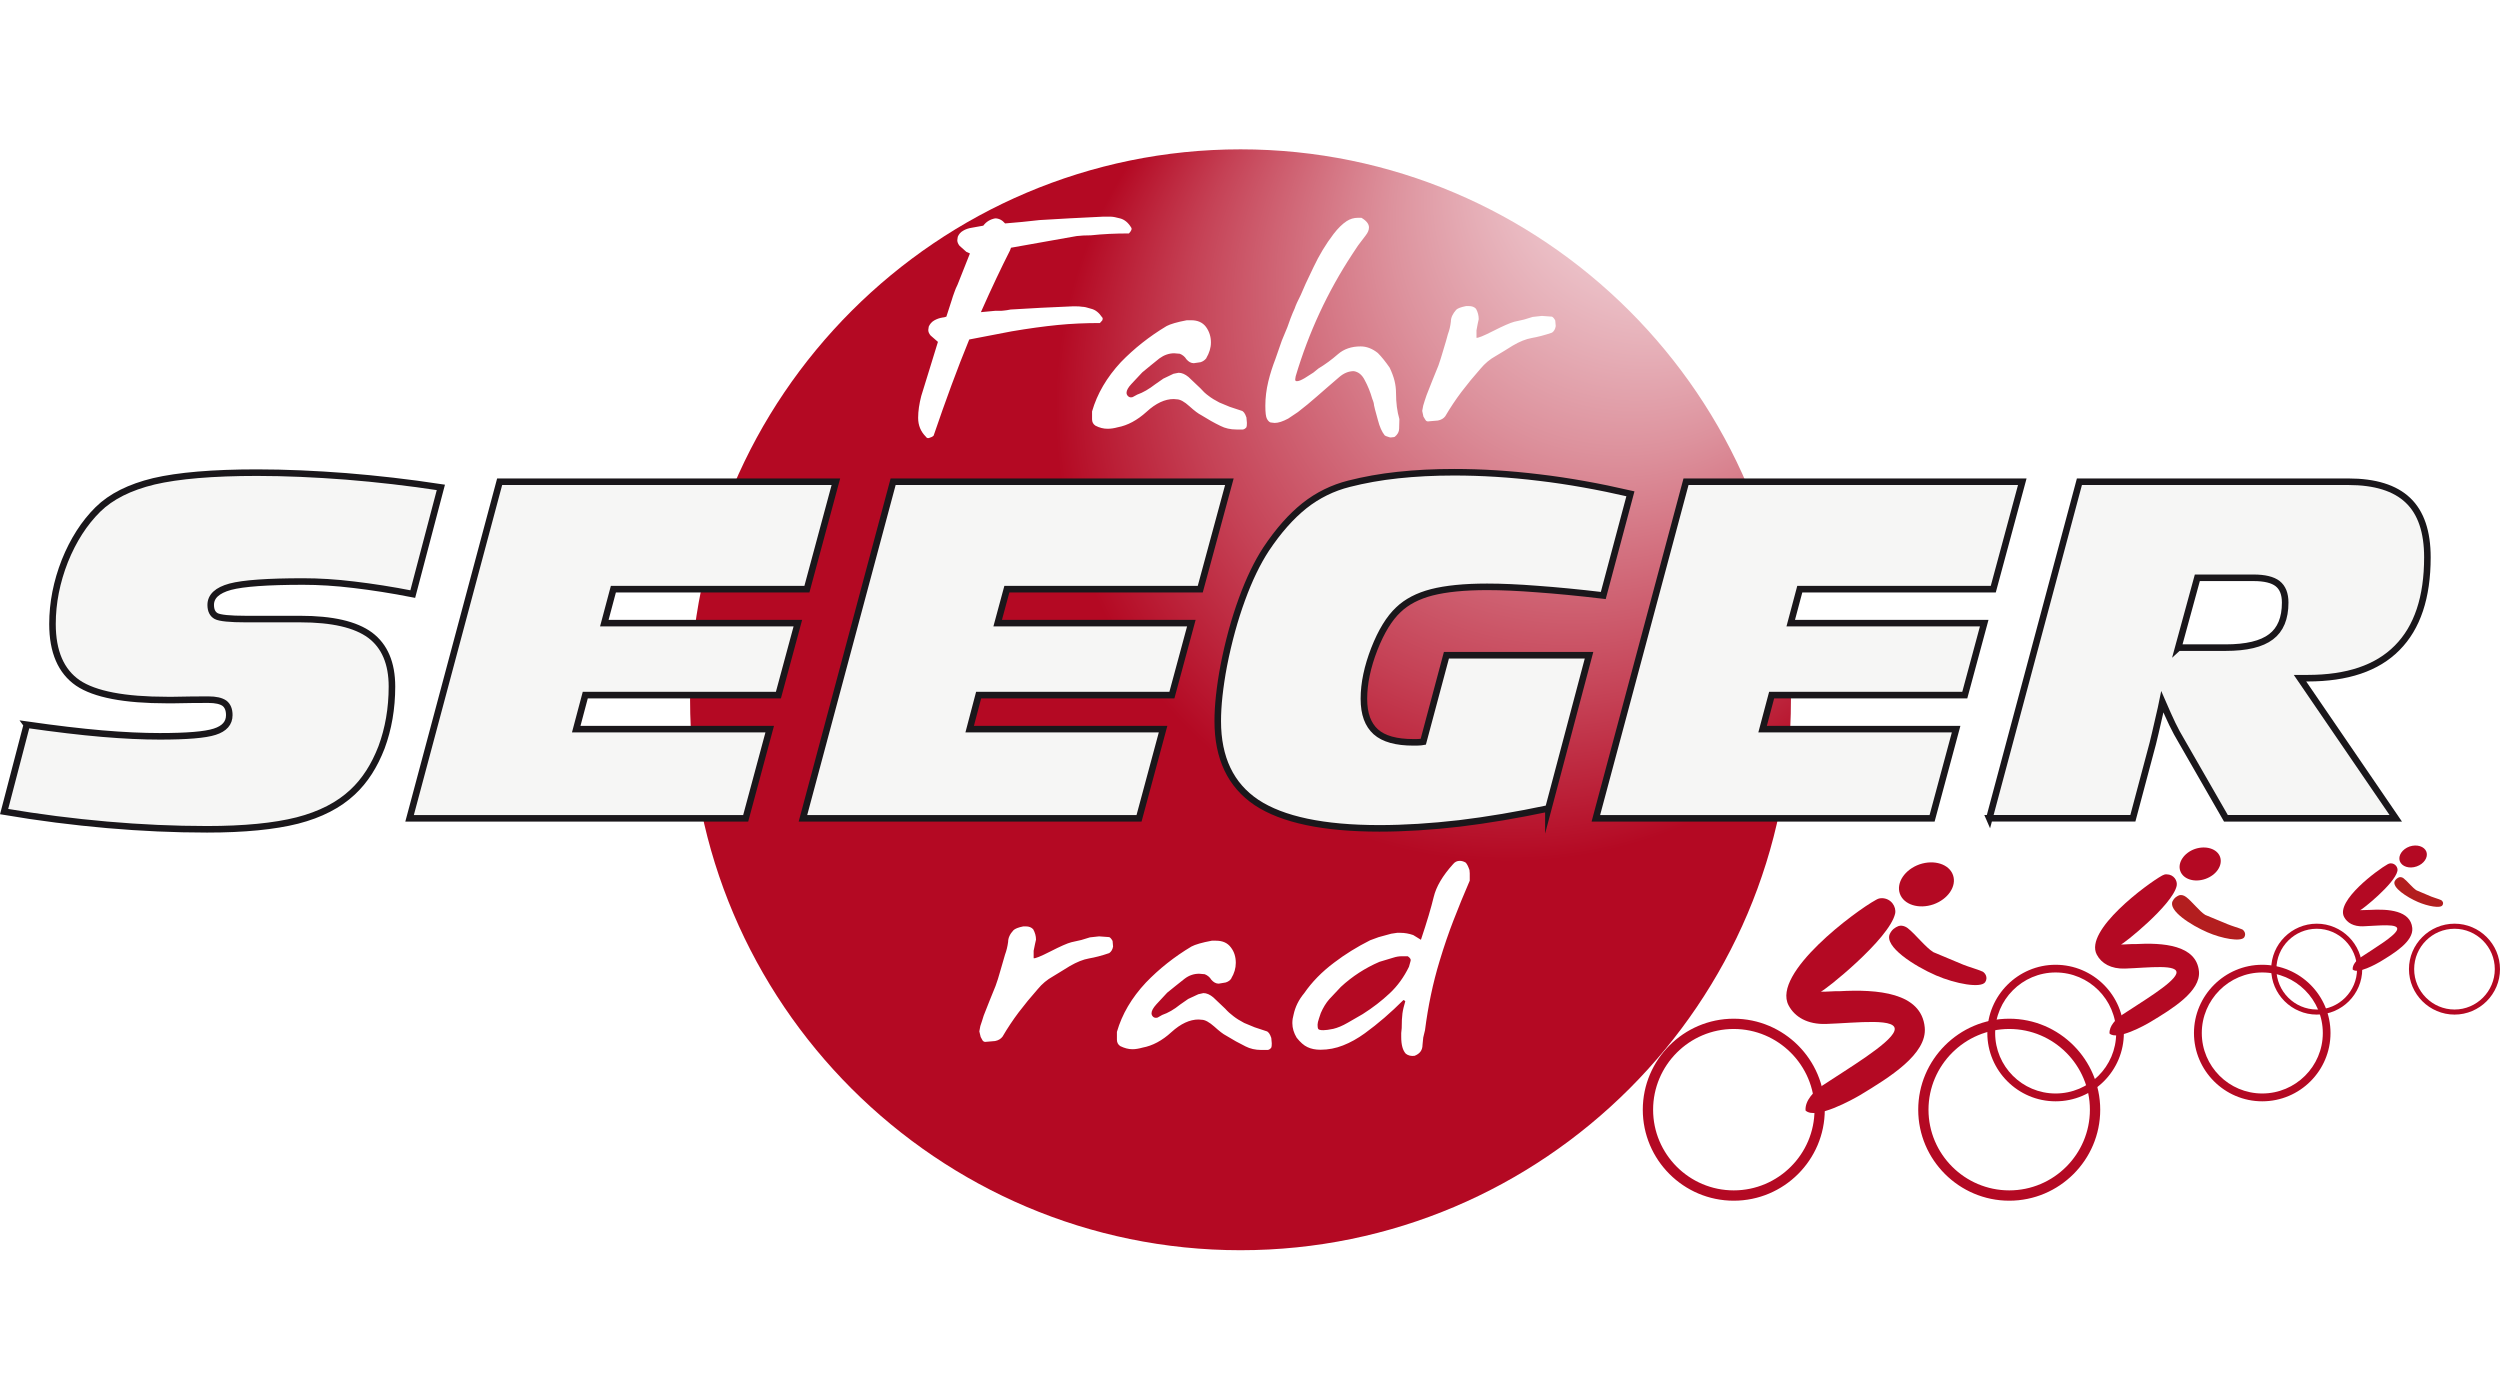 <?xml version="1.0" encoding="UTF-8"?><svg id="Ebene_2" xmlns="http://www.w3.org/2000/svg" xmlns:xlink="http://www.w3.org/1999/xlink" viewBox="0 0 572 320.4"><defs><style>.cls-1{fill:#b31e1f;}.cls-1,.cls-2,.cls-3,.cls-4{fill-rule:evenodd;}.cls-2{fill:#fff;}.cls-3{fill:url(#radial-gradient);filter:url(#drop-shadow-1);}.cls-5{fill:#f6f6f5;stroke:#1a171b;stroke-miterlimit:10;stroke-width:1.5px;}.cls-4{fill:#b40923;}</style><radialGradient id="radial-gradient" cx="339.23" cy="82.44" fx="392.78" fy="-6.05" r="103.44" gradientUnits="userSpaceOnUse"><stop offset="0" stop-color="#fff"/><stop offset=".09" stop-color="#faf1f2"/><stop offset=".27" stop-color="#efccd2"/><stop offset=".51" stop-color="#dd929d"/><stop offset=".81" stop-color="#c54155"/><stop offset="1" stop-color="#b40923"/></radialGradient><filter id="drop-shadow-1" filterUnits="userSpaceOnUse"><feOffset dx="5.67" dy="11.34"/><feGaussianBlur result="blur" stdDeviation="11.34"/><feFlood flood-color="#1a171b" flood-opacity=".4"/><feComposite in2="blur" operator="in"/><feComposite in="SourceGraphic"/></filter></defs><g id="Ebene_1-2"><path class="cls-3" d="M278.16,22.83c69.36,0,125.94,56.58,125.94,125.94s-56.58,125.94-125.94,125.94-125.94-56.58-125.94-125.94S208.8,22.83,278.16,22.83h0Z"/><path class="cls-2" d="M336.3,201.44l-1.96,4.65-1.81,4.56c-1.02,2.64-2.1,5.73-3.17,9.3-1.5,4.93-2.61,10.2-3.32,15.76l-.4,1.67-.17,1.7c0,1.19-.6,2.01-1.81,2.49-.79,.11-1.47-.06-2.01-.48-.71-.77-1.05-2.04-1.05-3.83v-.91l.11-1.11c0-1.45,.06-2.55,.17-3.37,.11-.82,.34-1.73,.65-2.78-.17-.2-.31-.28-.43-.28-2.86,2.86-5.78,5.39-8.82,7.6-1.64,1.19-3.32,2.13-4.99,2.78-1.64,.65-3.37,.99-5.16,.99-1.16,0-2.15-.2-2.98-.6-.82-.37-1.64-1.11-2.47-2.15-.65-1.08-.99-2.18-.99-3.34,0-.71,.11-1.33,.28-1.93,.37-1.76,1.16-3.4,2.44-4.93,1.76-2.55,4.03-4.88,6.86-7,2.49-1.9,5.24-3.6,8.22-5.1l1.93-.71,2.89-.79,1.33-.2h.82c.94,0,1.9,.17,2.89,.51l1.11,.68,.65,.4c1.39-4.14,2.35-7.4,2.92-9.78,.57-2.38,2.04-4.88,4.42-7.51,.4-.51,.91-.77,1.53-.77,.43,0,.85,.11,1.33,.37,.31,.26,.6,.85,.91,1.73l.06,.77v1.62Zm-13.92,19.73l.37-1.33c.11-.31-.11-.68-.65-1.05h-1.39c-.62,0-1.28,.11-1.98,.34l-3.12,.94c-3.29,1.42-6.24,3.34-8.82,5.73l-2.66,2.83c-.74,.85-1.39,1.9-1.93,3.15-.03,.11-.17,.51-.4,1.19s-.34,1.16-.34,1.47c0,.43,.03,.74,.14,.96,.09,.2,.48,.31,1.19,.31,.54,0,1.3-.11,2.27-.31,.96-.23,2.07-.68,3.29-1.39l3.43-1.98c2.32-1.47,4.37-3.06,6.18-4.76,1.79-1.67,3.26-3.71,4.42-6.09h0Zm-40.65,2.72c-.34,.45-.79,.77-1.33,.91l-1.56,.26c-.62,0-1.19-.31-1.7-.91-.34-.57-.85-.99-1.5-1.25l-1.28-.11c-1.19,0-2.32,.37-3.34,1.16l-2.04,1.62-1.93,1.56-2.47,2.66c-.74,.82-1.11,1.5-1.11,2.04,0,.31,.11,.57,.37,.82,.26,.23,.6,.28,1.02,.17l1.05-.6c1.33-.45,2.72-1.25,4.11-2.38l1.84-1.28,2.32-1.08,1.16-.26c.74,0,1.5,.34,2.27,.99l2.72,2.58c.57,.65,1.22,1.22,1.9,1.73,.65,.51,1.47,1.02,2.44,1.53l2.38,.99,2.66,.88c.48,.11,.85,.62,1.16,1.56l.11,1.22c0,.51-.03,.85-.11,.99-.23,.31-.48,.48-.79,.54h-1.45c-1.42,0-2.61-.28-3.66-.82-1.45-.71-2.92-1.53-4.48-2.49-.62-.31-1.5-.99-2.66-2.04-1.16-1.02-2.13-1.56-2.89-1.56l-.71-.06c-2.01,0-4.08,.96-6.21,2.89-2.13,1.96-4.34,3.12-6.6,3.54-.82,.23-1.59,.37-2.32,.37-.94,0-1.84-.26-2.78-.71-.51-.34-.77-.82-.77-1.47v-1.79c1.16-4.03,3.37-7.8,6.63-11.28,3-3.12,6.49-5.9,10.43-8.25,.85-.45,2.38-.91,4.65-1.33h.96c1.53,0,2.64,.51,3.4,1.53,.77,.99,1.13,2.18,1.13,3.54,0,1.22-.34,2.41-1.05,3.57h0Zm-45.24-4.65c.31,.11,1.59-.4,3.86-1.56,2.27-1.16,3.86-1.87,4.79-2.1l2.27-.51,1.96-.6,2.1-.23,2.32,.17c.26,.11,.51,.4,.77,.88l.11,1.28c-.11,.68-.43,1.19-.88,1.5-1.73,.6-3.29,.99-4.62,1.22-1.33,.23-2.78,.82-4.37,1.73l-1.98,1.22-1.9,1.16c-1.33,.74-2.49,1.7-3.49,2.92l-2.27,2.66-2.1,2.66c-1.3,1.73-2.55,3.6-3.69,5.56-.4,.51-.96,.85-1.7,.99l-1.96,.17c-.4,.09-.68-.03-.88-.28l-.45-.82-.31-1.28,.23-1.22,.37-1.11,.4-1.28,1.33-3.37,1.39-3.43c.37-.99,.71-2.1,1.05-3.32,.54-1.79,.91-3.06,1.11-3.83,.34-.91,.57-1.87,.71-2.92,0-.88,.4-1.79,1.22-2.66,.34-.34,1.08-.65,2.24-.88h.65c.68,0,1.22,.23,1.62,.65,.43,.77,.65,1.56,.65,2.38l-.23,1.02-.31,1.53v1.67Z"/><path class="cls-2" d="M221.75,77.71c-2.72,6.63-5.41,13.97-8.14,21.97-.23,.23-.57,.4-.99,.51-.34,.14-.6,.03-.79-.28-1.16-1.16-1.76-2.58-1.76-4.31,0-1.56,.26-3.23,.71-4.99l1.98-6.41,1.84-5.98-1.67-1.45c-.37-.43-.54-.85-.54-1.28l.11-.77c.26-.57,.65-1.05,1.22-1.39,.6-.34,1.22-.57,1.93-.68l.4-.06,.48-.14,1.22-3.77c.17-.6,.37-1.16,.6-1.79,.2-.6,.45-1.19,.74-1.76l2.83-7.14-.82-.37-1.56-1.39c-.34-.43-.51-.85-.51-1.28l.11-.77c.23-.57,.62-1.05,1.22-1.39,.57-.34,1.22-.57,1.96-.68l2.66-.48c.65-.88,1.56-1.45,2.72-1.67,.82,0,1.59,.37,2.27,1.16l3.86-.34,4.03-.43,6.92-.4,7.43-.37h2.01c.43,0,1.13,.14,2.1,.4,.96,.26,1.81,.94,2.49,2.07,.23,.31,.06,.77-.51,1.36-3.15,0-6.04,.14-8.7,.43-1.25,0-2.32,.06-3.26,.17-.11,0-2.21,.37-6.26,1.11l-8.76,1.56-.23,.62c-1.93,3.8-4.17,8.5-6.66,14.12l3.29-.31h1.16c.17,0,.45,0,.85-.06,.4-.03,.91-.11,1.47-.23l6.97-.4,7.43-.34c1.02,0,1.7,.03,2.01,.11,.43,0,1.11,.14,2.04,.45,.96,.23,1.79,.88,2.49,1.93,.2,.14,.2,.4,.06,.74l-.54,.6c-3.32,0-6.55,.14-9.67,.45-3.15,.31-6.63,.79-10.52,1.45l-9.72,1.87Zm54.28,4.22c-.34,.45-.79,.77-1.33,.94l-1.56,.23c-.62,0-1.19-.31-1.7-.91-.34-.57-.85-.99-1.5-1.25l-1.28-.11c-1.19,0-2.32,.4-3.37,1.16l-2.01,1.62-1.93,1.59-2.49,2.66c-.74,.79-1.11,1.47-1.11,2.01,0,.31,.14,.6,.4,.82,.26,.23,.57,.28,.99,.17l1.05-.57c1.36-.48,2.72-1.28,4.14-2.38l1.84-1.28,2.32-1.11,1.16-.23c.74,0,1.47,.31,2.27,.96l2.72,2.58c.57,.65,1.19,1.25,1.87,1.73,.68,.54,1.5,1.02,2.47,1.53l2.38,.99,2.66,.88c.48,.11,.85,.62,1.16,1.56l.11,1.22c0,.51-.03,.85-.11,1.02-.23,.28-.51,.48-.82,.51h-1.45c-1.39,0-2.61-.28-3.66-.82-1.42-.68-2.92-1.53-4.45-2.49-.62-.31-1.5-.96-2.66-2.01-1.16-1.05-2.13-1.59-2.92-1.59l-.68-.06c-2.01,0-4.08,.96-6.21,2.92-2.13,1.93-4.34,3.12-6.6,3.54-.82,.23-1.59,.34-2.32,.34-.94,0-1.87-.23-2.78-.71-.51-.34-.77-.82-.77-1.45v-1.81c1.16-4.03,3.37-7.8,6.6-11.28,3.03-3.12,6.49-5.87,10.46-8.25,.85-.45,2.38-.91,4.62-1.33h.99c1.5,0,2.64,.51,3.4,1.53,.74,1.02,1.13,2.21,1.13,3.54,0,1.22-.37,2.41-1.05,3.57h0Zm61.77-4.65c.31,.11,1.59-.4,3.86-1.56,2.27-1.16,3.86-1.84,4.79-2.1l2.27-.51,1.96-.6,2.1-.23,2.32,.17c.26,.14,.51,.43,.74,.88l.11,1.28c-.11,.71-.4,1.19-.85,1.5-1.76,.6-3.29,.99-4.62,1.22s-2.81,.82-4.39,1.76l-1.96,1.22-1.93,1.16c-1.3,.71-2.47,1.7-3.46,2.89l-2.27,2.66-2.1,2.66c-1.3,1.73-2.55,3.6-3.71,5.58-.37,.48-.94,.82-1.67,.96l-1.98,.17c-.37,.09-.68,0-.85-.28l-.48-.79-.28-1.3,.23-1.22,.34-1.11,.43-1.28,1.33-3.37,1.39-3.43c.34-.99,.71-2.1,1.05-3.32,.54-1.76,.91-3.03,1.11-3.83,.34-.88,.57-1.87,.68-2.89,0-.91,.43-1.79,1.22-2.69,.34-.34,1.11-.62,2.27-.85h.62c.71,0,1.25,.2,1.64,.62,.43,.77,.62,1.56,.62,2.38l-.23,1.05-.28,1.5v1.67Zm-28.37-19.16c-5.67,8.62-10.01,17.97-12.98,27.98l-.11,.71c0,.31,.14,.45,.45,.4,.37,0,.91-.23,1.7-.68l2.01-1.28,1.16-.94c1.59-.96,3.06-2.04,4.45-3.26,1.36-1.19,3.09-1.79,5.19-1.79,1.39,0,2.69,.51,3.94,1.5,.85,.85,1.76,1.98,2.72,3.37,.51,1.08,.88,2.07,1.11,3,.23,.94,.34,1.87,.34,2.78,0,2.24,.26,4.25,.77,5.98l-.06,2.21c0,.68-.34,1.3-.99,1.84-.11,.06-.31,.09-.57,.11-.28,.06-.48,.06-.65,0l-.82-.28-.28-.17c-.65-.82-1.16-1.98-1.56-3.54l-.65-2.38-.23-.99c0-.28-.11-.77-.4-1.45-.43-1.53-1.02-2.98-1.73-4.28-.6-1.19-1.42-1.87-2.49-2.04-1.22,0-2.32,.48-3.37,1.39l-2.83,2.44-2.27,1.98-2.1,1.79-2.21,1.76-2.24,1.5c-1.22,.65-2.24,.99-3.09,.99l-.94-.11c-.28-.09-.57-.37-.82-.82s-.37-1.47-.37-3c0-1.84,.23-3.69,.68-5.56,.45-1.87,1.02-3.57,1.62-5.13l1.47-4.22,1.28-3.09c.14-.45,.4-1.13,.71-1.98,.34-.88,.65-1.64,.96-2.3,.11-.34,.28-.77,.51-1.28,.23-.51,.54-1.11,.88-1.81l1.11-2.55,1.79-3.77c1.28-2.72,2.81-5.27,4.59-7.6,.99-1.3,2.01-2.3,3-2.95,.79-.51,1.64-.77,2.61-.77h.77c1.16,.68,1.73,1.42,1.73,2.21,0,.6-.26,1.19-.74,1.81l-1.76,2.32-1.28,1.93Z"/><path class="cls-4" d="M439.2,197.76c3.34-1.13,6.77-.06,7.65,2.47,.88,2.52-1.13,5.5-4.48,6.69-3.37,1.16-6.8,.06-7.68-2.44-.88-2.52,1.13-5.53,4.51-6.72h0Z"/><path class="cls-4" d="M396.68,235.43c10.18,0,18.48,8.31,18.48,18.48s-8.31,18.45-18.48,18.45-18.45-8.28-18.45-18.45,8.28-18.48,18.45-18.48h0Zm0-2.35c11.48,0,20.83,9.35,20.83,20.83s-9.35,20.81-20.83,20.81-20.81-9.35-20.81-20.81,9.35-20.83,20.81-20.83h0Z"/><path class="cls-4" d="M459.72,235.43c10.18,0,18.45,8.31,18.45,18.48s-8.28,18.45-18.45,18.45-18.48-8.28-18.48-18.45,8.31-18.48,18.48-18.48h0Zm0-2.35c11.45,0,20.81,9.35,20.81,20.83s-9.35,20.81-20.81,20.81-20.83-9.35-20.83-20.81,9.35-20.83,20.83-20.83h0Z"/><path class="cls-4" d="M430.52,205.5c2.18,0,3.4,1.98,3.09,3.51-1.3,5.87-16.41,17.89-17.04,17.89,1.02,.06,3.23-.17,4.28-.11,8.62-.48,18.77,.26,19.53,8.28,.6,6.12-8.11,11.45-14.77,15.48-1.64,.96-10.15,5.75-12.5,3.54-.17-2.3,1.96-4.45,3.83-5.7,5.95-3.94,15.39-9.55,16.47-12.44,1.25-3.2-8.59-1.9-15.59-1.67-4.22,.14-7.17-1.56-8.59-4.25-3.91-7.4,15.42-21.66,19.96-24.12,.45-.26,.79-.4,1.33-.4h0Z"/><path class="cls-4" d="M434.32,211.9c.51-.2,1.36-.14,2.15,.45,1.76,1.36,4.08,4.39,5.87,5.5,1.81,.77,5.02,2.1,6.83,2.86,1.42,.57,3.06,.99,4.45,1.59,.54,.28,1.3,1.3,.6,2.41-.99,1.45-6.77,.4-11.25-1.53-5.02-2.18-11.96-6.63-10.57-9.52,.48-.99,1.19-1.45,1.93-1.76h0Z"/><path class="cls-4" d="M502.21,194.24c2.52-.85,5.1-.03,5.75,1.84,.65,1.9-.85,4.14-3.37,5.02-2.52,.88-5.1,.06-5.75-1.84-.65-1.87,.85-4.14,3.37-5.02h0Z"/><path class="cls-4" d="M470.32,222.5c7.65,0,13.86,6.21,13.86,13.86s-6.21,13.83-13.86,13.83-13.83-6.21-13.83-13.83,6.21-13.86,13.83-13.86h0Zm0-1.76c8.62,0,15.62,7,15.62,15.62s-7,15.62-15.62,15.62-15.62-7.03-15.62-15.62,7.03-15.62,15.62-15.62h0Z"/><path class="cls-4" d="M517.6,222.5c7.63,0,13.86,6.21,13.86,13.86s-6.24,13.83-13.86,13.83-13.83-6.21-13.83-13.83,6.21-13.86,13.83-13.86h0Zm0-1.76c8.62,0,15.62,7,15.62,15.62s-7,15.62-15.62,15.62-15.62-7.03-15.62-15.62,7.03-15.62,15.62-15.62h0Z"/><path class="cls-4" d="M495.72,200.05c1.64,0,2.55,1.47,2.3,2.64-.96,4.39-12.3,13.41-12.76,13.41,.77,.03,2.41-.14,3.2-.09,6.46-.37,14.06,.2,14.66,6.21,.45,4.59-6.09,8.59-11.08,11.59-1.22,.74-7.63,4.31-9.38,2.66-.11-1.73,1.47-3.32,2.89-4.28,4.45-2.95,11.54-7.14,12.36-9.33,.91-2.41-6.46-1.42-11.71-1.25-3.17,.11-5.39-1.16-6.46-3.2-2.92-5.53,11.57-16.21,14.97-18.09,.37-.2,.62-.28,1.02-.28h0Z"/><path class="cls-1" d="M498.55,204.85c.4-.14,1.02-.09,1.62,.37,1.33,.99,3.06,3.29,4.39,4.11,1.39,.57,3.77,1.56,5.13,2.13,1.08,.45,2.3,.77,3.34,1.19,.4,.23,.96,.99,.45,1.81-.74,1.08-5.1,.31-8.45-1.16-3.74-1.62-8.99-4.96-7.94-7.11,.37-.77,.91-1.08,1.45-1.33h0Z"/><path class="cls-4" d="M551.31,193.68c1.67-.57,3.4-.03,3.86,1.22,.43,1.28-.57,2.75-2.24,3.34-1.7,.6-3.4,.03-3.86-1.22-.43-1.25,.57-2.75,2.24-3.34h0Z"/><path class="cls-4" d="M530.08,212.5c5.07,0,9.21,4.17,9.21,9.24s-4.14,9.24-9.21,9.24-9.24-4.14-9.24-9.24,4.14-9.24,9.24-9.24h0Zm0-1.16c5.73,0,10.4,4.68,10.4,10.4s-4.68,10.4-10.4,10.4-10.43-4.68-10.43-10.4,4.68-10.4,10.43-10.4h0Z"/><path class="cls-4" d="M561.6,212.5c5.07,0,9.21,4.17,9.21,9.24s-4.14,9.24-9.21,9.24-9.24-4.14-9.24-9.24,4.14-9.24,9.24-9.24h0Zm0-1.16c5.73,0,10.4,4.68,10.4,10.4s-4.68,10.4-10.4,10.4-10.43-4.68-10.43-10.4,4.68-10.4,10.43-10.4h0Z"/><path class="cls-4" d="M547,197.53c1.08,0,1.7,.99,1.53,1.76-.65,2.95-8.22,8.96-8.53,8.96,.54,.03,1.62-.09,2.15-.06,4.31-.26,9.38,.11,9.78,4.14,.28,3.06-4.08,5.73-7.4,7.74-.82,.48-5.07,2.86-6.24,1.76-.09-1.13,.96-2.21,1.9-2.83,2.98-1.98,7.71-4.79,8.25-6.24,.62-1.59-4.31-.94-7.8-.82-2.13,.06-3.6-.79-4.31-2.13-1.96-3.71,7.71-10.83,9.98-12.08,.23-.11,.4-.2,.68-.2h0Z"/><path class="cls-1" d="M548.9,200.73c.26-.09,.68-.06,1.05,.23,.88,.68,2.07,2.21,2.95,2.75,.91,.4,2.49,1.05,3.43,1.45,.68,.28,1.53,.48,2.21,.79,.28,.14,.65,.65,.28,1.19-.48,.74-3.37,.2-5.61-.77-2.49-1.08-5.98-3.32-5.3-4.76,.26-.48,.62-.71,.99-.88h0Z"/><g><path class="cls-5" d="M6.12,165.81c6.58,.94,12.3,1.62,17.23,2.04s9.33,.62,13.21,.62c6.18,0,10.37-.34,12.56-1.05,2.24-.71,3.34-1.98,3.34-3.8,0-1.25-.37-2.15-1.11-2.72-.77-.54-1.98-.82-3.71-.82-2.47,0-5.1,.03-7.94,.09h-1.47c-9.75,0-16.55-1.3-20.41-3.91-3.86-2.66-5.81-7.14-5.81-13.49,0-4.85,.96-9.67,2.83-14.43,1.9-4.73,4.42-8.67,7.57-11.79,3-2.95,7.29-5.1,12.81-6.43,5.56-1.3,13.41-1.98,23.58-1.98,6.52,0,13.35,.31,20.38,.85,7.06,.57,14.29,1.39,21.69,2.52l-6.43,24.41c-4.79-.94-9.3-1.64-13.46-2.13-4.17-.51-8.02-.74-11.62-.74-8.14,0-13.69,.4-16.67,1.19-3,.82-4.48,2.21-4.48,4.17,0,1.25,.43,2.1,1.25,2.55,.85,.45,3.12,.68,6.8,.68h12.44c7.31,0,12.64,1.22,15.99,3.69,3.32,2.49,4.99,6.41,4.99,11.76,0,5.02-.82,9.67-2.38,13.89-1.62,4.2-3.8,7.63-6.63,10.26-3.15,2.95-7.34,5.13-12.64,6.49-5.27,1.33-12.16,2.01-20.66,2.01-7.48,0-15.08-.34-22.85-1.02-7.74-.68-15.62-1.67-23.58-3.03l5.19-19.87Z"/><polygon class="cls-5" points="93.71 187.24 114.32 110.22 191.25 110.22 184.62 134.8 140.34 134.8 138.27 142.57 182.55 142.57 178.1 159.04 133.91 159.04 131.84 166.83 176.11 166.83 170.61 187.24 93.71 187.24"/><polygon class="cls-5" points="183.71 187.24 204.35 110.22 281.28 110.22 274.62 134.8 230.37 134.8 228.27 142.57 272.58 142.57 268.13 159.04 223.91 159.04 221.86 166.83 266.11 166.83 260.61 187.24 183.71 187.24"/><path class="cls-5" d="M354.27,184.97c-7.17,1.5-13.95,2.66-20.38,3.43-6.43,.74-12.53,1.13-18.28,1.13-12.78,0-22.17-1.98-28.12-5.92-5.92-3.97-8.87-10.18-8.87-18.62,0-1.76,.11-3.69,.34-5.81,.23-2.1,.57-4.42,1.05-6.94,1.08-5.5,2.47-10.54,4.14-15.11,1.67-4.59,3.51-8.39,5.53-11.48,2.81-4.22,5.73-7.51,8.79-9.95,3.06-2.41,6.46-4.08,10.2-5.02,3.46-.88,7.2-1.56,11.17-1.98,4-.43,8.28-.65,12.87-.65,6.26,0,12.76,.4,19.47,1.22,6.69,.79,13.63,2.04,20.86,3.71l-6.21,23.27c-5.75-.68-10.77-1.16-15.08-1.47-4.34-.34-8.14-.51-11.51-.51-5.22,0-9.41,.43-12.64,1.25-3.17,.82-5.73,2.15-7.63,3.97-2.1,1.96-3.94,4.96-5.53,9.01-1.56,4.03-2.38,7.82-2.38,11.37s.94,5.95,2.72,7.57c1.81,1.62,4.68,2.41,8.62,2.41,.6,0,1.02,0,1.33-.03,.34-.03,.62-.03,.91-.09l5.3-19.81h32.63l-9.3,35.06Z"/><polygon class="cls-5" points="365.13 187.24 385.76 110.22 462.7 110.22 456.06 134.8 411.79 134.8 409.72 142.57 453.99 142.57 449.54 159.04 405.35 159.04 403.28 166.83 447.56 166.83 442.06 187.24 365.13 187.24"/><path class="cls-5" d="M455.16,187.24l20.61-77.02h61.51c6.15,0,10.69,1.42,13.66,4.25,2.98,2.83,4.45,7.2,4.45,13.04,0,9.18-2.3,16.07-6.92,20.72-4.59,4.65-11.42,6.94-20.47,6.94h-1.76l21.91,32.06h-38.86l-10.18-17.72c-.71-1.19-1.42-2.47-2.07-3.83-.65-1.39-1.42-3.06-2.3-5.1l-.28,1.36c-1.13,4.96-1.76,7.65-1.9,8.16l-4.56,17.12h-32.85Zm43.23-39.06h10.8c4.79,0,8.25-.82,10.43-2.49,2.15-1.62,3.23-4.22,3.23-7.82,0-1.98-.57-3.43-1.73-4.34-1.13-.88-2.98-1.33-5.5-1.33h-12.87l-4.37,15.99Z"/></g></g></svg>